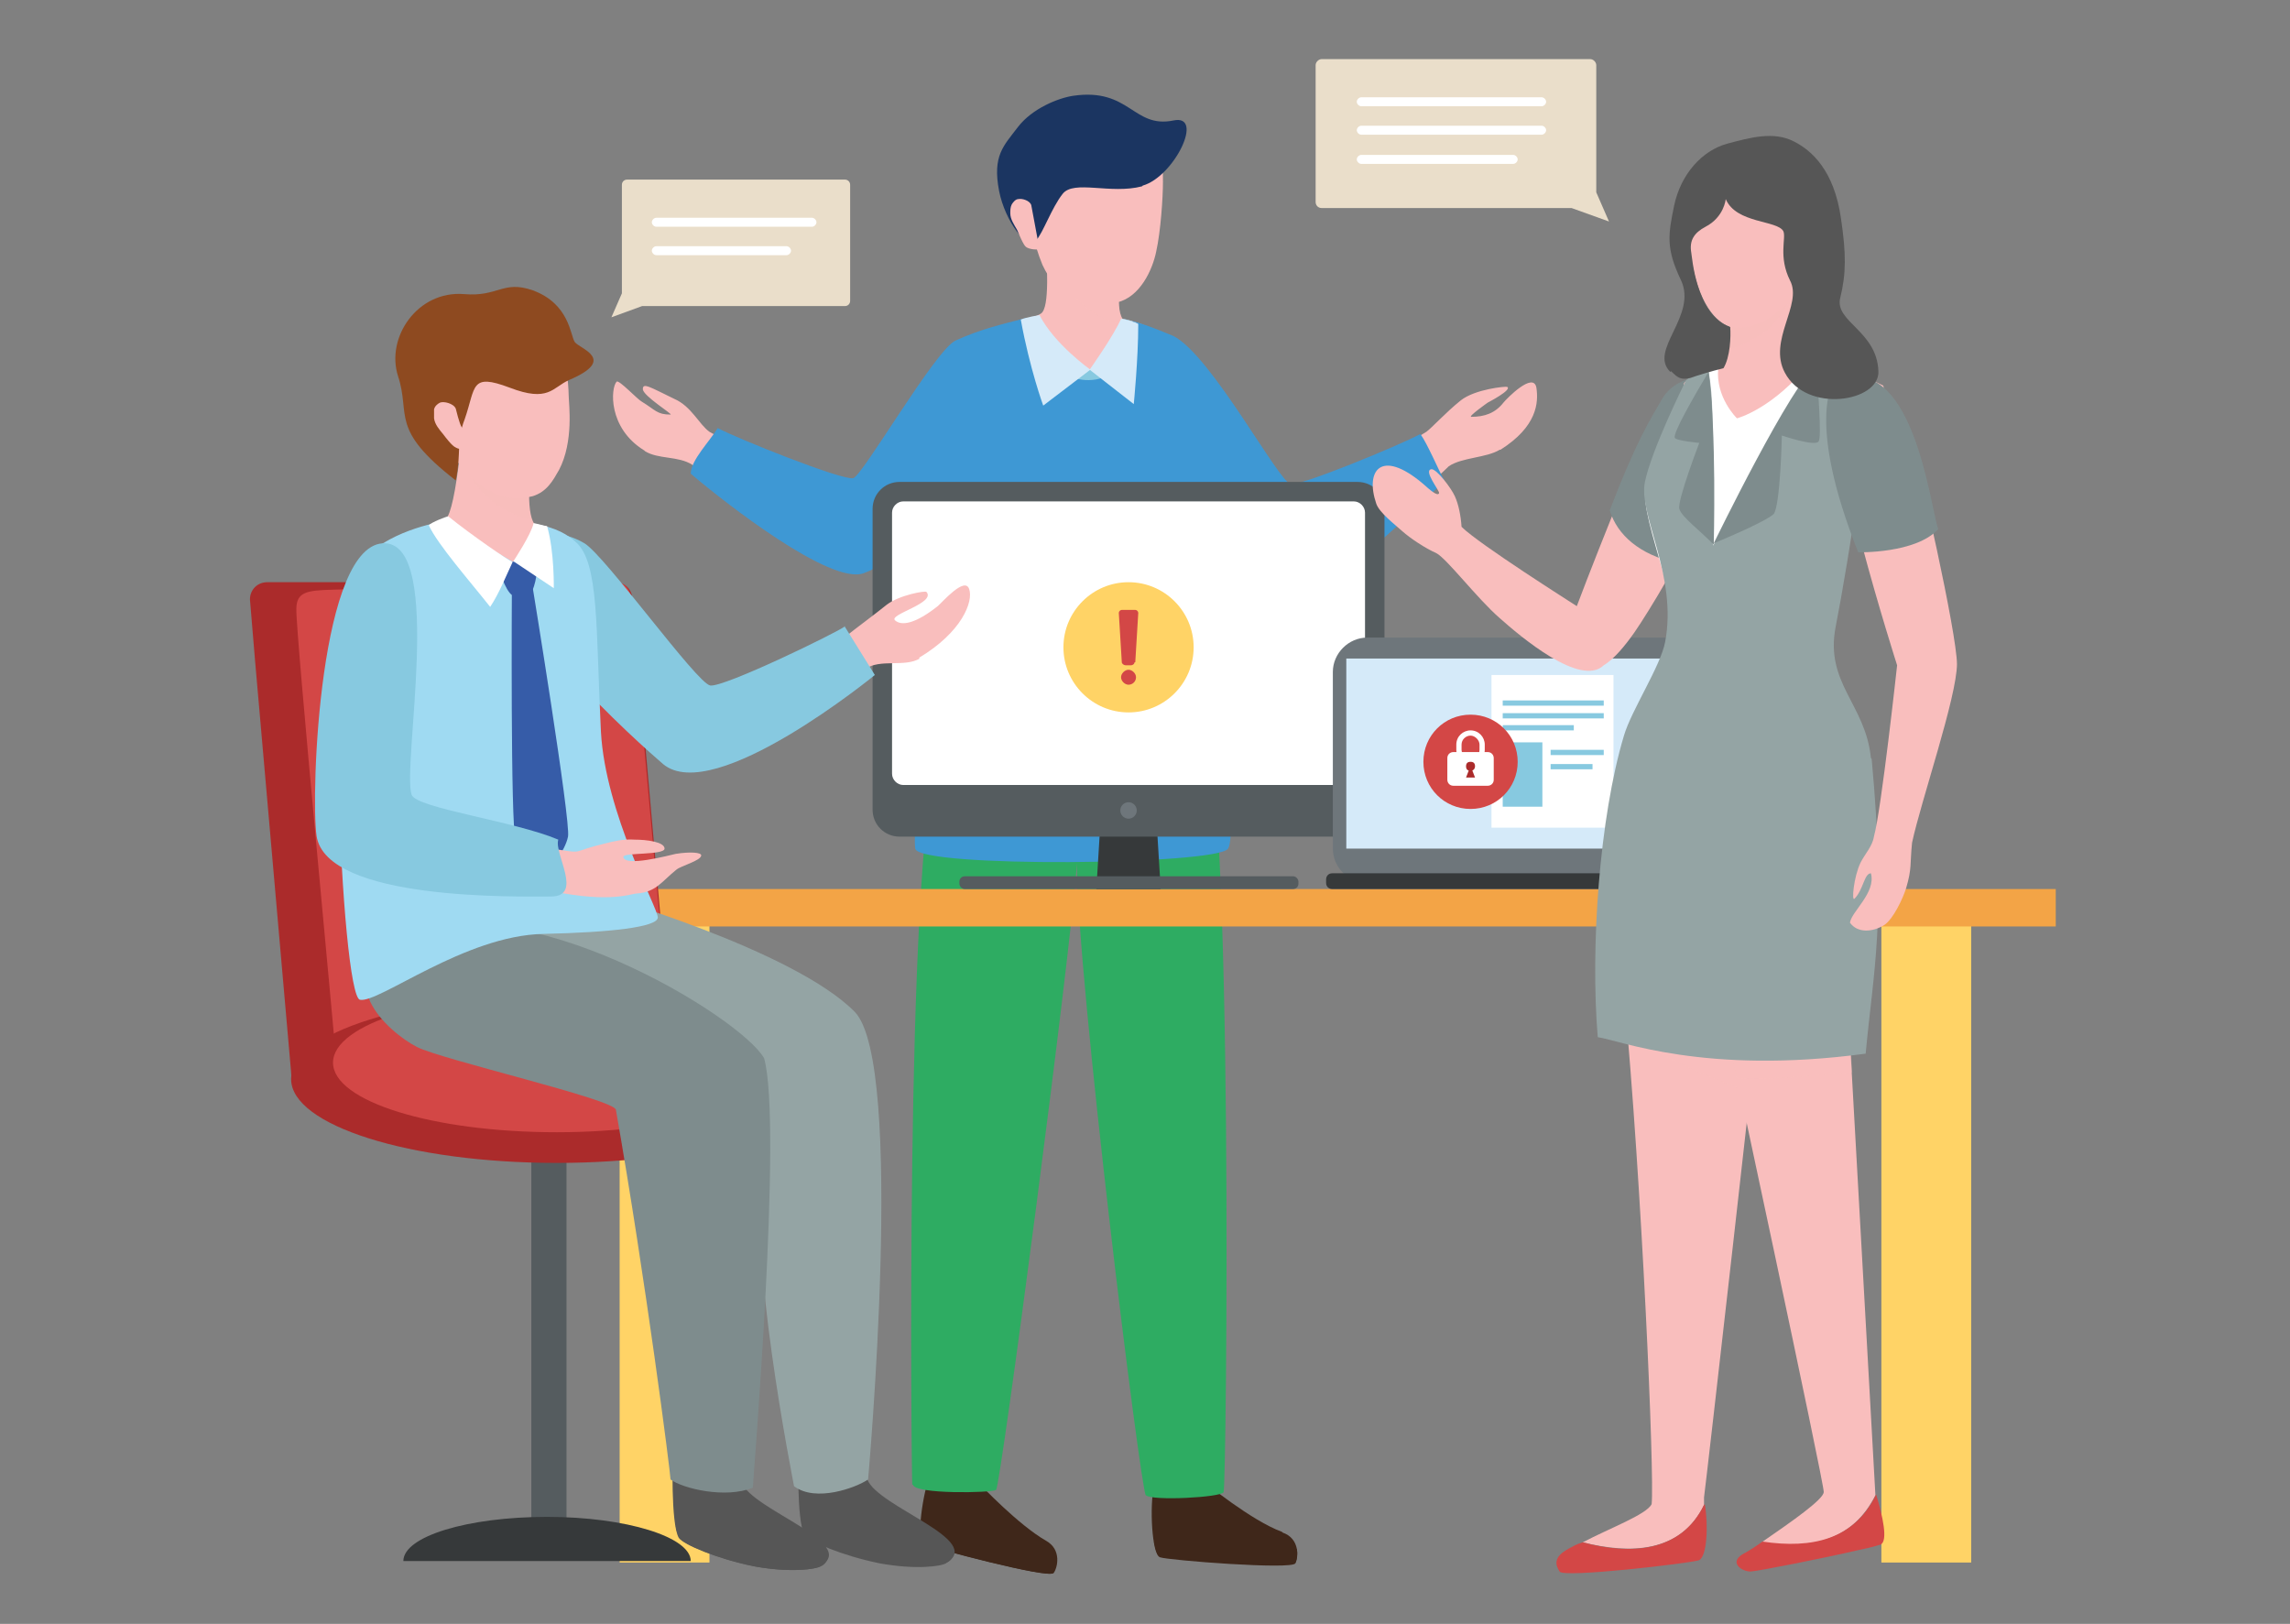 <svg xmlns="http://www.w3.org/2000/svg" viewBox="0 0 306 217"><rect x="0" y="0" width="306" height="217" fill="#808080" stroke="none"/><defs><style>.cls-1{fill:#555c5f}.cls-2,.cls-3,.cls-4,.cls-5{mix-blend-mode:multiply}.cls-2,.cls-7{fill:#3f271a}.cls-3,.cls-5,.cls-8{fill:#f9bebd}.cls-9{fill:#ffd366}.cls-10{fill:#fff}.cls-11{fill:#eadeca}.cls-14{fill:#d5eaf9}.cls-15{fill:#6e767b}.cls-3{opacity:.3}.cls-17,.cls-4{fill:#565656}.cls-18{fill:#36393a}.cls-20{fill:#87c9e0}.cls-21{fill:#365ca8}.cls-23{fill:#d34746}.cls-24{fill:#94a4a4}.cls-26{fill:#ab2b2b}.cls-28{fill:#7e8c8d}.cls-5{opacity:.4}</style></defs><g style="isolation:isolate"><g id="Layer_1"><path d="M171.3 204.7c-4.1-1.5-10.3-6.6-10.3-6.6s-.1-1.5-.1-2.3c-2.3.3-4.8.2-6.9.7 0 .9.2 1.5.2 1.8v.3c-.6 2.6-.3 9.1.8 9.5s17.7 1.7 18.1.8c.4-.8.6-3.3-1.7-4.1Z" class="cls-7"/><path d="M154.2 206c.2 1.1.4 1.9.8 2 1.1.4 17.7 1.7 18.1.8.2-.4.3-1.1.2-1.8-8.2 1.1-12.8.2-19.1-1" class="cls-2"/><path d="M139.8 205.9c-3.7-2.1-8.8-7.5-8.8-7.5-.3.2 0-2.2.2-3-2.3-.1-4.7-.6-6.8-.5 0 .8 0 1.5-.1 1.8v.3c-1 2.5-1.9 8.8-.9 9.3s16.8 4.7 17.4 3.9c.5-.7 1.1-3.1-1-4.3" class="cls-7"/><path d="M122.9 204.2c0 1.1 0 1.9.4 2.1 1 .5 16.8 4.7 17.4 3.9.2-.3.5-1 .5-1.7-8.7-.5-12.5-2.1-18.3-4.3" class="cls-2"/><path d="M122 198.4c.2 1.3 10.5 1.1 11.1.7s10-71.9 10.8-83.7c0 15.1 8.5 83.6 9.2 84.4.8.8 10.1.3 10.4-.4.4-.7 1.4-95.2-2.8-104.6-3.5-7.9-31.2-9.8-35.5 6.1s-3.4 96.2-3.3 97.5Z" style="fill:#2eac62"/><path d="M200.4 60.1c-1.8 1.1-5 1-6.8 2.2 0 0-18.3 18-24.3 13-2.4-2.1-21.1-21.7-17.5-27.6 0 0 2.3-4 5.5-2 2.4 1.5 14 21.1 15.6 21.4 1.6.2 16.8-8.8 17.7-9.4.7-.5 2.6-2.6 4.6-4.2 1.9-1.5 6-1.9 6.2-1.8.7.4-2.6 2.1-2.6 2.1s-2.7 1.9-2.2 1.9c1.8 0 3.2-.5 4.3-1.9.4-.5 4-4.2 4.4-2 .3 2 .1 5.2-4.8 8.3ZM86.2 60.3c1.8 1.1 4.4.6 6.3 1.8 0 0 17.4 15.6 23.4 10.5 2.4-2.1 21.7-19 18.1-24.9 0 0-2.3-4-5.5-2-2.4 1.5-12.3 19.1-13.9 19.3s-18.9-6.6-19.8-7.3c-1.4-1-2.4-3.4-4.7-4.4-3.3-1.6-4.2-2.2-4.2-1.3s4.1 3.4 3.7 3.4c-1.8 0-2-.6-3.8-1.7-.6-.3-3.1-3-3.4-2.7-.8.8-1.2 6.2 3.7 9.2Z" class="cls-8"/><path d="M154.6 44.5c-.1-.3-1.7-1.3-4.6-1.9-1.1-1.6 0-7.1 0-7.1s-5.1 1.9-10.3-5c.2 4.9.6 10.6-.6 11.4s-7.1 2.1-8.6 3.6c-.5.8-.7 5.3-.9 6.5 8.1 2.6 16.9.8 25.6.8-.3-5-.7-8.3-.7-8.4Z" class="cls-8"/><path d="M140.3 35.2c0-1.6.2-3.3.2-4.6 5.2 6.9 9.5 4.9 9.5 4.9s-1.2 5.5 0 7.1c1.2.2 2.1.6 2.8.8-5 .8-9.8-3.2-12.5-8.2" class="cls-8" style="mix-blend-mode:multiply;opacity:.3"/><path d="M130.6 45.6c1.1-1.1 5.9-2.6 8.2-3.3.8 4.1 6.8 7.1 6.8 7.1s5.6-4.2 4.5-6.8c2.8.6 5.8 2.4 6.1 2.5 4.1 2.2.7 32.7.7 32.7s-27.2 1.5-28.9-.8c-1.6-2.4-1.6-24.5 2.5-31.4Z" class="cls-20"/><path d="M137 26.3c.4 2.7 1.1 6.2 2.3 9.1.9 2 2.5 3.7 4.6 4.4 2.3.8 4.5.8 5.4.6 3-.7 4.7-4.3 5.2-6.8.6-2.7.9-7.2.9-9.3s.3-10.5-10.5-9.2c-10.4 1.3-7.9 11.1-7.9 11.1Z" class="cls-8"/><path d="M143.4 15.6c-1.8 7.4-3.9 15.8-1.4 23-1.1-.8-2-2-2.6-3.3-1.2-2.8-1.8-6.3-2.3-9 0 0-2.1-8.7 6.3-10.7" class="cls-8"/><path d="M152.7 24.8c4.2-1.2 8.3-9.6 4.1-8.7-5.4 1.1-5.8-4.4-13.4-3.3-2 .3-5.5 1.7-7.4 4.2s-3.4 3.8-2.5 8.5c.8 4.1 3.8 8 4.9 6.7 1-1.1 2.1-4.4 3.6-6.3s6.4.1 10.6-1Z" style="fill:#1b3561"/><path d="M137.8 27.4c-.2-.6-1.2-.9-1.7-.8-.4 0-.7.4-.9.7-.2.4-.2.8-.2 1.2 0 .8.5 1.5.9 2.2.2.4.8 2 1.2 2.3s1.3.4 1.8.3" class="cls-8"/><path d="M193 64.3c-3.4 3.1-15.8 16-20.5 15.2-5.2-.9-8.7-4.1-12-9.8 2.4 17.6 5 41.5 3.6 43.7s-41.4 2.6-41.8 0 1.3-29.1 2.7-46.5c-3.4 4.3-5.1 8.1-9.6 9.7-4.4 1.6-18.4-9.3-23.1-13.3 0-1.8 2.6-4.4 3.6-6.1 2.6 1.4 16.6 7 18.1 6.7 1.2-.2 11-17.2 13.7-18.4 3.3-1.5 5.9-2.1 9.4-3 2.2 3.5 4 9.1 9.4 8.2 4.7-1 5.3-5 4.8-7.8 2.3.6 5.2 1.9 5.5 2 5.1 2.6 14.1 19.6 15.7 19.8 1.4.2 14.3-5.1 17.3-6.7 1 1.4 2.4 4.8 3.2 6.2Z" style="fill:#3e98d4"/><path d="M138.9 42.1s-1.8.3-2.5.6c1.2 6.6 3 11.5 3 11.5l6.3-4.8s-4.8-3.4-6.8-7.3" class="cls-14"/><path d="M149.9 42.6s1.9.4 2.2.7c0 4.7-.6 10.7-.6 10.7l-5.9-4.6s3.2-4.5 4.2-6.8Z" class="cls-14"/><path d="M82.8 120.1h12v88.7h-12zM251.4 120.1h12v88.7h-12z" class="cls-9"/><path d="M71.5 118.8h203.2v5H71.5z" style="fill:#f3a446"/><path d="M155.1 118.8h-8.6l1.5-24.5h5.6z" class="cls-18"/><path d="M120.2 64.4h61.2c2 0 3.6 1.6 3.6 3.6v40.2c0 2-1.6 3.6-3.6 3.6h-61.2c-2 0-3.6-1.6-3.6-3.6V68c0-2 1.6-3.6 3.6-3.6" class="cls-1"/><path d="M182.4 68.5v34.9c0 .8-.7 1.5-1.5 1.5h-60.2c-.8 0-1.5-.7-1.5-1.5V68.5c0-.8.7-1.5 1.5-1.5h60.2c.8 0 1.5.7 1.5 1.5" class="cls-10"/><rect width="45.3" height="1.7" x="128.2" y="117.1" class="cls-1" rx=".7" ry=".7"/><path d="M151.9 108.3c0 .6-.5 1.1-1.1 1.1s-1.1-.5-1.1-1.1.5-1.1 1.1-1.1 1.1.5 1.1 1.1" class="cls-15"/><path d="M159.5 86.5c0 4.8-3.9 8.7-8.7 8.7s-8.7-3.9-8.7-8.7 3.9-8.7 8.7-8.7 8.7 3.9 8.7 8.7" class="cls-9"/><path d="M151.6 88.5c0 .2-.2.4-.5.4h-.7c-.2 0-.5-.2-.5-.4l-.4-6.6c0-.2.2-.4.4-.4h1.8c.2 0 .4.2.4.4l-.4 6.6ZM151.8 90.5c0 .6-.5 1-1 1s-1-.5-1-1 .5-1 1-1 1 .5 1 1" class="cls-23"/><path d="M182.7 85.2h41.4c2.5 0 4.6 2.1 4.6 4.6v23.6c0 2.5-2.1 4.6-4.6 4.6h-41.4c-2.5 0-4.6-2.1-4.6-4.6V89.8c0-2.5 2.1-4.6 4.6-4.6" class="cls-15"/><path d="M179.9 88h46.9v25.4h-46.9z" class="cls-14"/><path d="M178 116.7h50.8c.4 0 .8.3.8.8v.5c0 .4-.3.8-.8.8H178c-.4 0-.8-.3-.8-.8v-.5c0-.4.3-.8.8-.8" class="cls-18"/><path d="M199.3 90.2h16.3v20.4h-16.3z" class="cls-10"/><path d="M207.2 100.2h7.1v.7h-7.1zM207.2 102.1h5.6v.7h-5.6zM200.8 93.6h13.5v.7h-13.5zM200.8 95.3h13.5v.7h-13.5zM200.8 96.9h9.5v.7h-9.5zM200.8 99.2h5.3v8.6h-5.3z" class="cls-20"/><path d="M202.8 101.8c0 3.5-2.8 6.3-6.3 6.3s-6.3-2.8-6.3-6.3 2.8-6.3 6.3-6.3 6.3 2.8 6.3 6.3" class="cls-23"/><path d="M196.5 97.6c-1 0-1.9.8-1.9 1.9v.7c0 1 .8 1.9 1.9 1.9 1 0 1.9-.8 1.9-1.9v-.7c0-1-.8-1.9-1.9-1.9m1.2 2.6c0 .7-.6 1.2-1.2 1.2s-1.2-.6-1.2-1.2v-.7c0-.7.6-1.2 1.2-1.2s1.2.6 1.2 1.2z" class="cls-10"/><path d="M194.2 100.5h4.6c.5 0 .8.4.8.8v2.9c0 .5-.4.8-.8.8h-4.6c-.5 0-.8-.4-.8-.8v-2.9c0-.5.4-.8.8-.8" class="cls-10"/><path d="M197.1 102.4c0 .3-.2.6-.6.6s-.6-.2-.6-.6.2-.6.6-.6.6.2.6.6" class="cls-26"/><path d="m196.4 102.6-.5 1.3h1.2l-.5-1.3z" class="cls-26"/><path d="M73.4 206.6c-1.5 0-2.4-.8-2.4-1.6v-56.7c0-1.8 1-2 2.3-2s2.4.3 2.4 2.1V205c0 1-1.1 1.6-2.4 1.5Z" class="cls-1"/><path d="M90 143.3c0 1.3-1 2.3-2.3 2.3H41.2c-1.3 0-2.3-1-2.3-2.3l-4.8-54.8-.7-8.4c0-1.3 1-2.3 2.3-2.3h46.5c1.3 0 2.3 1 2.3 2.3l5.6 63.2Z" class="cls-26"/><path d="M90 142.2c0 1.3-1 2.3-2.3 2.3l-42.5.4c-.5-6.6-5.7-60.4-5.6-63.5 0-2.3 1.4-2.5 4.8-2.6 12.8-.3 37.6-1.1 37.6-1.1 1.3 0 2.3 1 2.3 2.3l5.6 62.2Z" class="cls-23"/><path d="M109.9 144.2c0 6.2-15.9 11.2-35.5 11.2s-35.5-5-35.5-11.2S54.8 133 74.4 133s35.5 5 35.5 11.2" class="cls-26"/><path d="M104.3 142c0 5.1-13.4 9.3-29.9 9.3s-29.9-4.1-29.9-9.3 13.4-9.3 29.9-9.3 29.9 4.1 29.9 9.3" class="cls-23"/><path d="M92.3 208.6c0-3.2-8.6-5.9-19.2-5.9s-19.2 2.6-19.2 5.9z" class="cls-18"/><path d="M115.9 197.7c0-.3-1.3-4-1.3-4.5-2.4.3-5.6.3-8-.1 0 .3 0 .6.1.9 0 0-.3 9.2.8 11.1.6.9 5.1 2.8 10 3.8 4.9.9 8.3.4 8.9 0 5.3-3.1-9.1-7.5-10.5-11.2" class="cls-17"/><path d="M107.1 203.4c.1.7.3 1.2.5 1.6.6.9 5.1 2.8 10 3.8 4.9.9 8.2.4 8.9 0 .5-.2 1-.8 1-1.7-6.6 2.3-16.2-1.4-20.3-3.7Z" class="cls-4"/><path d="M99.1 198.1c0-.3-1.3-4-1.3-4.5-2.4.3-5.6.3-8-.1 0 .3 0 .6.1.9 0 0-.3 9.2.8 11.1.6.9 5.1 2.8 10 3.8 4.9.9 8.3.4 8.9 0 5.3-3.1-9.1-7.5-10.5-11.2" class="cls-17"/><path d="M90.3 203.9c.1.7.3 1.2.5 1.6.6.9 5.1 2.8 10 3.8 4.9.9 8.2.4 8.9 0 .5-.2 1-.8 1-1.7-6.6 2.3-16.2-1.4-20.3-3.7Z" class="cls-4"/><path d="M114.2 135.2c-8.2-8.3-34.1-15.7-34.1-15.7s-17.2.9-18.4 4.2c-1 2.7-.5 6.5 7.6 13.9 7.4 6.8 21.7 13.2 32.8 16.9-2.6 11.5 4 43.9 4 44.1 2.9 2.2 8.3.2 9.9-.9 0-.1 5-55.6-1.8-62.5" class="cls-24"/><path d="M122.9 88c-2 1.2-5.3 0-7.3 1.4 0 0-18.5 17.6-25.3 11.9-2.7-2.3-25.7-19.4-21.7-26.1 0 0 3.5-5.1 7.1-2.9 2.7 1.7 17.6 21.5 19.4 21.8s17.1-8.4 18.1-9.2c.7-.6 3.7-2.8 5.3-4.1 1.7-1.3 5.2-1.9 5.3-1.7 1.3 1.5-5.1 3-4.2 3.8s2.8.4 5.7-1.9c.6-.5 3.6-4 4.2-2.3s-1 5.8-6.7 9.2Z" class="cls-8"/><path d="M112.9 83.7c-1 .8-16.2 8.2-18 7.9s-14-17.3-16.8-19c-6-3.5-9.8 1.4-9.8 1.4-4 6.7 17.6 25.8 20.3 28.1 6.8 5.7 28.3-11.9 28.3-11.9l-4.1-6.6Z" class="cls-20"/><path d="M78.1 84.1c-.5-6.6-3-12.3-3.1-12.4-.1-.3-.4-1.1-3.6-1.7-1.2-1.7-.5-7.6-.5-7.6s-3.6 5.2-9.4-2.1c-.6 5.5-1.3 8.5-1.9 9 0 0-3.3 1.2-6.5 2.5 5.7 8.5 15.5 13.1 25 12.2Z" class="cls-8"/><path d="M70.9 69.4c-.8-1.9.3-6.8.3-6.8s-4.4 2-9.8-5c-.2 6.7 4.9 10.9 9.5 11.8" class="cls-5"/><path d="M57.5 53.5c.8 2.7 2.9 10.2 9 12.6 2.3.9 3.8.4 4.7.2 1.9-.6 2.7-2.1 3.5-3.5 2-3.8 1.3-8.9 1.3-9.7-.1-4.8-1.4-15-12.1-12.1-10.3 2.9-6.4 12.5-6.4 12.5" class="cls-8"/><path d="M102.1 141.4c-3.2-5.6-32.7-23.5-48-16.1-10.8 5.2-2.1 12.7 1.6 14.6 3.3 1.7 26.4 7 26.6 8.4 4 22.8 7.3 48.6 7.3 49.4 1.6 1.2 7.3 2.6 11 1.1 0-.8 4-48.6 1.5-57.4" class="cls-28"/><path d="M48 75.2c3.8-4.2 9.9-5.3 12.1-5.7 2.7 2.4 8.5 5.6 8.5 5.6s2-2.2 2.8-5.1c3 .5 4.5 1.5 5.5 2.4 3.2 2.7 2.7 11.6 3.4 25.4.6 10.9 7.6 23.5 7.6 24.8s-6.4 2-15.3 2.2c-10.5.2-22 9.3-24.5 8.8s-5-55.4-.2-58.5Z" style="fill:#9fdaf2"/><path d="M62.1 56c1.5-4.3.7-6.2 6-4.2 5.2 2 5.7 0 7.9-1 6.6-2.8 1.4-4.2.8-5.1s-.7-5.1-5.6-6.9c-4-1.4-4.6.9-9.2.5-6.2-.5-10.5 5.8-8.8 11s-1.2 7 7.7 13.9c.8-3.9 0-5.1 1.2-8.2" style="fill:#8e4a20"/><path d="M62.4 59.5c-.3.6-1 .6-1.5.3-.5-.2-1.4-1.4-1.7-1.8-.5-.6-1.1-1.3-1.2-2.1v-1.2c.1-.4.4-.7.8-.9.5-.2 1.8.1 2.1.8 0 0 .5 2.1.8 2.5 1.4 1.7.7 2.4.7 2.4" class="cls-8"/><path d="M67 75.4c.6-.3 3.1-.6 4.2-.3 1.1.2.2 3.5-.2 4.1-.4.7-1.8.8-2.6.3s-2.1-3.8-1.4-4.1" class="cls-21"/><path d="M59.9 69c-.2 0-2.3.8-2.6 1.2 1.2 2.6 5.6 7.6 8.2 10.9 1.2-1.8 2.1-4.1 3-6-.7-.3-5.5-3.6-8.6-6.1M74 78.7s.1-5-.9-8.4c-.3 0-.8-.2-1.8-.4-.3 1.5-2.7 5.1-2.7 5.1l5.4 3.6Z" class="cls-10"/><path d="M68.4 78.4s-.2 32.3.5 33.8 4.5 4 4.5 4 2.1-2.4 2.5-4.4S71.1 78 71.1 78l-2.8.4Z" class="cls-21"/><path d="M90.4 116.2c-2 1.6-2.7 3-5.3 3.2-.8 0-3.4 1.3-11.3-.3-2.8-.6-25.3-2.1-28.3-6.9-1.9-3.1-3.8-36.6 5.1-38.3 7.8-1 1.2 31.8 3 33.1 1.2.9 12.6 5.2 20.8 6.5 3.8.6 1.8.3 6.5-.8 1.2-.3 2.4-.6 3.9-.5 1.6 0 4 .3 4 1.2s-5.6.5-5.5 1.1c.1 1.4 6.1-.2 7-.4 1.9-.3 3.4-.2 3.4.2 0 .7-2.7 1.4-3.3 1.9" class="cls-8"/><path d="M55 106.2c-1.3-3.8 4.3-33.2-3.5-33.6-8.8-.4-10 33.6-9.2 39.1 1.3 8.7 26.9 8.1 31.3 8.1s.4-5.7 1-7.6c-5.9-2.5-19-4.2-19.6-6" class="cls-20"/><path d="M217.9 85.2c-1.4 1.9-2.6 3.1-3.6 3.7-3.1 3-11.2-3.9-13.9-6.3-3-2.6-7.1-8-8.5-8.7-1.4-.6-3.5-2-4.5-2.9s-3.1-2.5-3.5-3.7c-1.5-4.4.6-7.4 6.2-2.7.9.8 2 1.8 2.2 1.3.1-.3-2.2-3.1-1-3.2.7 0 2.6 2.5 3.1 3.6s.8 2.6.9 4.1c2.3 2.3 14.8 10.2 15.4 10.6 3.2-8.5 9.7-24.6 11.4-27.3 2.3-3.8 7.5-2.7 7.5-2.7 7.3 4.7-9.8 31.8-11.7 34.2" class="cls-8"/><path d="M222.1 53.3c2.4-4 7.9-2.8 7.9-2.8 6.9 4.4-1.6 18-6.1 24.7-4.8-1.1-7.8-3.7-8.8-7 3.5-9.2 5.5-12.3 7-14.9" class="cls-28"/><path d="M251.6 54.1c.1-1.5.2-2.5 0-2.6-5.9-3-11.4-3.4-11.4-3.4s-.4-7.3-.6-12.7c-6.3 9.2-8.5 7.4-8.5 7.4v.8c0 1.3 0 4-1 5.5-1.6.4-2.8.8-3.7 1.2s-1.4.8-1.4 1c0 .1.3 1.9.5 4.9 8.3 1.1 18 1.1 25.9-2.2Z" class="cls-8"/><path d="M231 46.8c.2-1.2.2-2.4.2-3.2v-.8s2.2 1.8 8.5-7.4c0 1.3-.3 2.5-.3 3.9-1.7 4.6-4.7 6.1-8.4 7.5" class="cls-5"/><path d="M250.6 50.9c-2.4-1-5.2-2.1-8.6-2.6-5.1 6.4-9.9 7.6-9.9 7.6s-2.9-2.8-2.5-6.7c-.3 0-3.6 1-3.7 1.3 0 .2-5.3 10.7-6 14.5-.9 4.9 5.7 16.7 4 26.5-1.4 8-5 16-4.4 18s29.2 1.9 28.6.3c-.5-1.7-4.5-9.4-4.4-22.6.2-15.7 8.3-33.7 6.8-36.4Z" class="cls-10"/><path d="M214.4 114c-.3-1 .7-4.3 2-8.3-.7 2.3-1.4 5.1-2 8.3" style="fill:#5593ce"/><path d="M220.7 201c-.7 1.4-5.6 3.2-9.2 5.1 6.4 1.6 13.1 1.4 16.2-5v-1c.3-2.1 7.4-64.7 7.6-67.3-4.7-.1-13.6.1-18.3 0 2.4 25.5 4.1 64.5 3.7 68.2" class="cls-8"/><path d="M235.2 131.7c-4.7-.1-13.6.1-18.3 0 .2 2.1.4 4.4.6 6.7 5.2 3.1 10.6 5.5 16.2 7.5.9-7.8 1.5-13.4 1.5-14.2" class="cls-3"/><path d="m247.1 135.5-16.6 1s13.3 61.9 13.2 62.9-4.1 3.8-8.3 6.7c6.7 1 12.2-.3 15.2-6.3 0-.2-3.6-64.3-3.6-64.3Z" class="cls-8"/><path d="M230.5 136.5s.6 3 1.6 7.6c5 .2 10.2-.4 15.4-.8-.3-4.8-.4-7.8-.4-7.8z" class="cls-3"/><path d="M250.7 199.7c-2.9 6-8.5 7.3-15.2 6.3-.8.6-1.6 1.1-2.3 1.5-2.4 1.2-.5 2.5.7 2.5.8 0 9.9-1.8 14.6-2.9 1.5-.3 2.5-.6 2.8-.7 1-.5.3-3.7-.6-6.7M227.7 201.1c-3.1 6.4-9.9 6.7-16.2 5-1 .3-1.2.5-1.8.8-2.3 1.2-1.8 2.3-1.3 3.1.4.9 17.4-1.1 18.6-1.5 1.1-.4 1.3-4.7.8-7.5Z" class="cls-23"/><path d="M250.1 101.4c2 21.7.2 28.4-.8 39.4-21.5 2.9-32.9-1.8-35.8-2.2-1-11.9.2-29.3 3.5-40.3 1-3.4 4.9-9.3 5.5-12.5 1.7-8.8-3.6-17-2.7-21.4.9-4.3 5.1-12.8 5.5-13.6.4-.4 2.1-1 3-1.3 1.3 7.4-.3 16.3.6 23.4 4.7-7.5 7.9-16.9 14.5-24.1 1.3.4 4.5 1.7 5.6 2.1 1.5 2.4-2 24.1-3.7 32.8-1.5 7.6 4 10.4 4.7 17.6Z" class="cls-24"/><path d="M237 68.7c.9-1.1 1.1-10.5 1.1-10.5s4.4 1.5 4.9.8c.5-.6-.2-7.6-.2-10.2-3.2 2-13.8 23.8-13.8 23.8s7.1-2.9 8.1-4Z" class="cls-28"/><path d="M227.1 59.1s-3 7.8-2.7 8.9 2.9 3 4.6 4.8c0-.2.4-15.2-.7-23.1-1.9 3.2-4.8 8.2-4.5 8.8.1.4 3.4.7 3.4.7Z" class="cls-28"/><path d="M261.5 88.7c0 4.4-4.8 18.3-6 23.9-.3 2.9 0 3.4-.8 6.1-.4 1.3-1.7 4.1-2.9 4.9-1.6 1-3.6 1.1-4.6-.3.2-1.5 3.5-4 2.8-6.6-.9 0-1 2.2-2.2 3.4-.4.4-.1-2.9.8-4.8.6-1.2 1.6-2.2 1.8-3.5 1-3.6 3.1-22.9 3.1-22.9s-9.9-30.9-7.9-36.1c6.1-2.9 9.5 6.4 10.1 7.6.6 1.3 5.8 24.2 5.8 28.4Z" class="cls-8"/><path d="M248.3 73.8c-7-17.6-3.3-22.7-3.3-22.7 10.6-5 12.9 16.6 14 19.6-3 3.3-10.7 3.1-10.7 3.1" class="cls-28"/><path d="M226.2 35.7c1.4 6.7 4.4 7.9 5.2 8 1.2.2 2.6 0 3.9-.6 3.4-1.6 6.7-5.6 7.7-10.2 0 0 2-8.1-7.3-9.7-3.1-.5-6.5.3-8.6 2.2-1.1.9-1.8 2.2-2.1 3.6-.1.7.8 4.7 1.1 6.6Z" class="cls-8"/><path d="M223.3 49.6c.9.9 1.3 1.2 2.6.9.8-.3 2.8-.9 4.4-1.3.9-1.5 1-4.2.9-5.5-4.6-1.6-5.1-9.5-5.2-9.9-.3-1.7.4-2.7 1.9-3.5 2.5-1.3 2.7-3.7 2.7-3.7 1.4 3.3 6.9 2.8 7.7 4.3.4.9-.7 3.4.9 6.6 1.7 3.2-3 8-.7 12.3 2.9 5.5 12.7 3.9 12.5-.2-.2-5.4-5.9-6.6-5.1-9.8s.8-5.9.1-10.6c-.9-6.4-3.9-9.1-6.3-10.3-2.7-1.4-5.9-.5-8.9.3-3.3.9-6.2 4-7.1 8.3-.8 3.9-1.1 5.7.9 9.9 2.3 4.8-4.4 9.4-1.4 12.3Z" class="cls-17"/><path d="M240.1 36.7c.3.3.7 0 1.1-.3.8-.7 1.5-2.5 1.6-3.2.1-1.2-1-1.6-1.5-1.4-.3.1-1.2.2-1.1 2.3 0 1.4-.3 2.4 0 2.7Z" class="cls-17"/><path d="m83.1 39.2-1.4 3.2 4.1-1.5h27.1c.4 0 .7-.3.7-.7V24.7c0-.4-.3-.7-.7-.7H83.8c-.4 0-.7.3-.7.7z" class="cls-11"/><path d="M109.1 29.7c0 .3-.3.6-.6.6H87.7c-.3 0-.6-.3-.6-.6s.3-.6.6-.6h20.8c.3 0 .6.3.6.6M105.7 33.5c0 .3-.3.6-.6.6H87.7c-.3 0-.6-.3-.6-.6s.3-.6.6-.6h17.4c.3 0 .6.3.6.6" class="cls-10"/><path d="m213.3 25.7 1.7 3.9-5-1.8h-33.4c-.5 0-.8-.4-.8-.8V8.7c0-.4.4-.8.8-.8h35.9c.4 0 .8.4.8.8z" class="cls-11"/><path d="M206.6 13.6c0 .3-.3.6-.6.6h-24.1c-.3 0-.6-.3-.6-.6s.3-.6.6-.6H206c.3 0 .6.3.6.6M206.6 17.4c0 .3-.3.6-.6.6h-24.1c-.3 0-.6-.3-.6-.6s.3-.6.6-.6H206c.3 0 .6.3.6.6M202.8 21.3c0 .3-.3.6-.6.6h-20.3c-.3 0-.6-.3-.6-.6s.3-.6.6-.6h20.3c.3 0 .6.3.6.6" class="cls-10"/></g></g></svg>